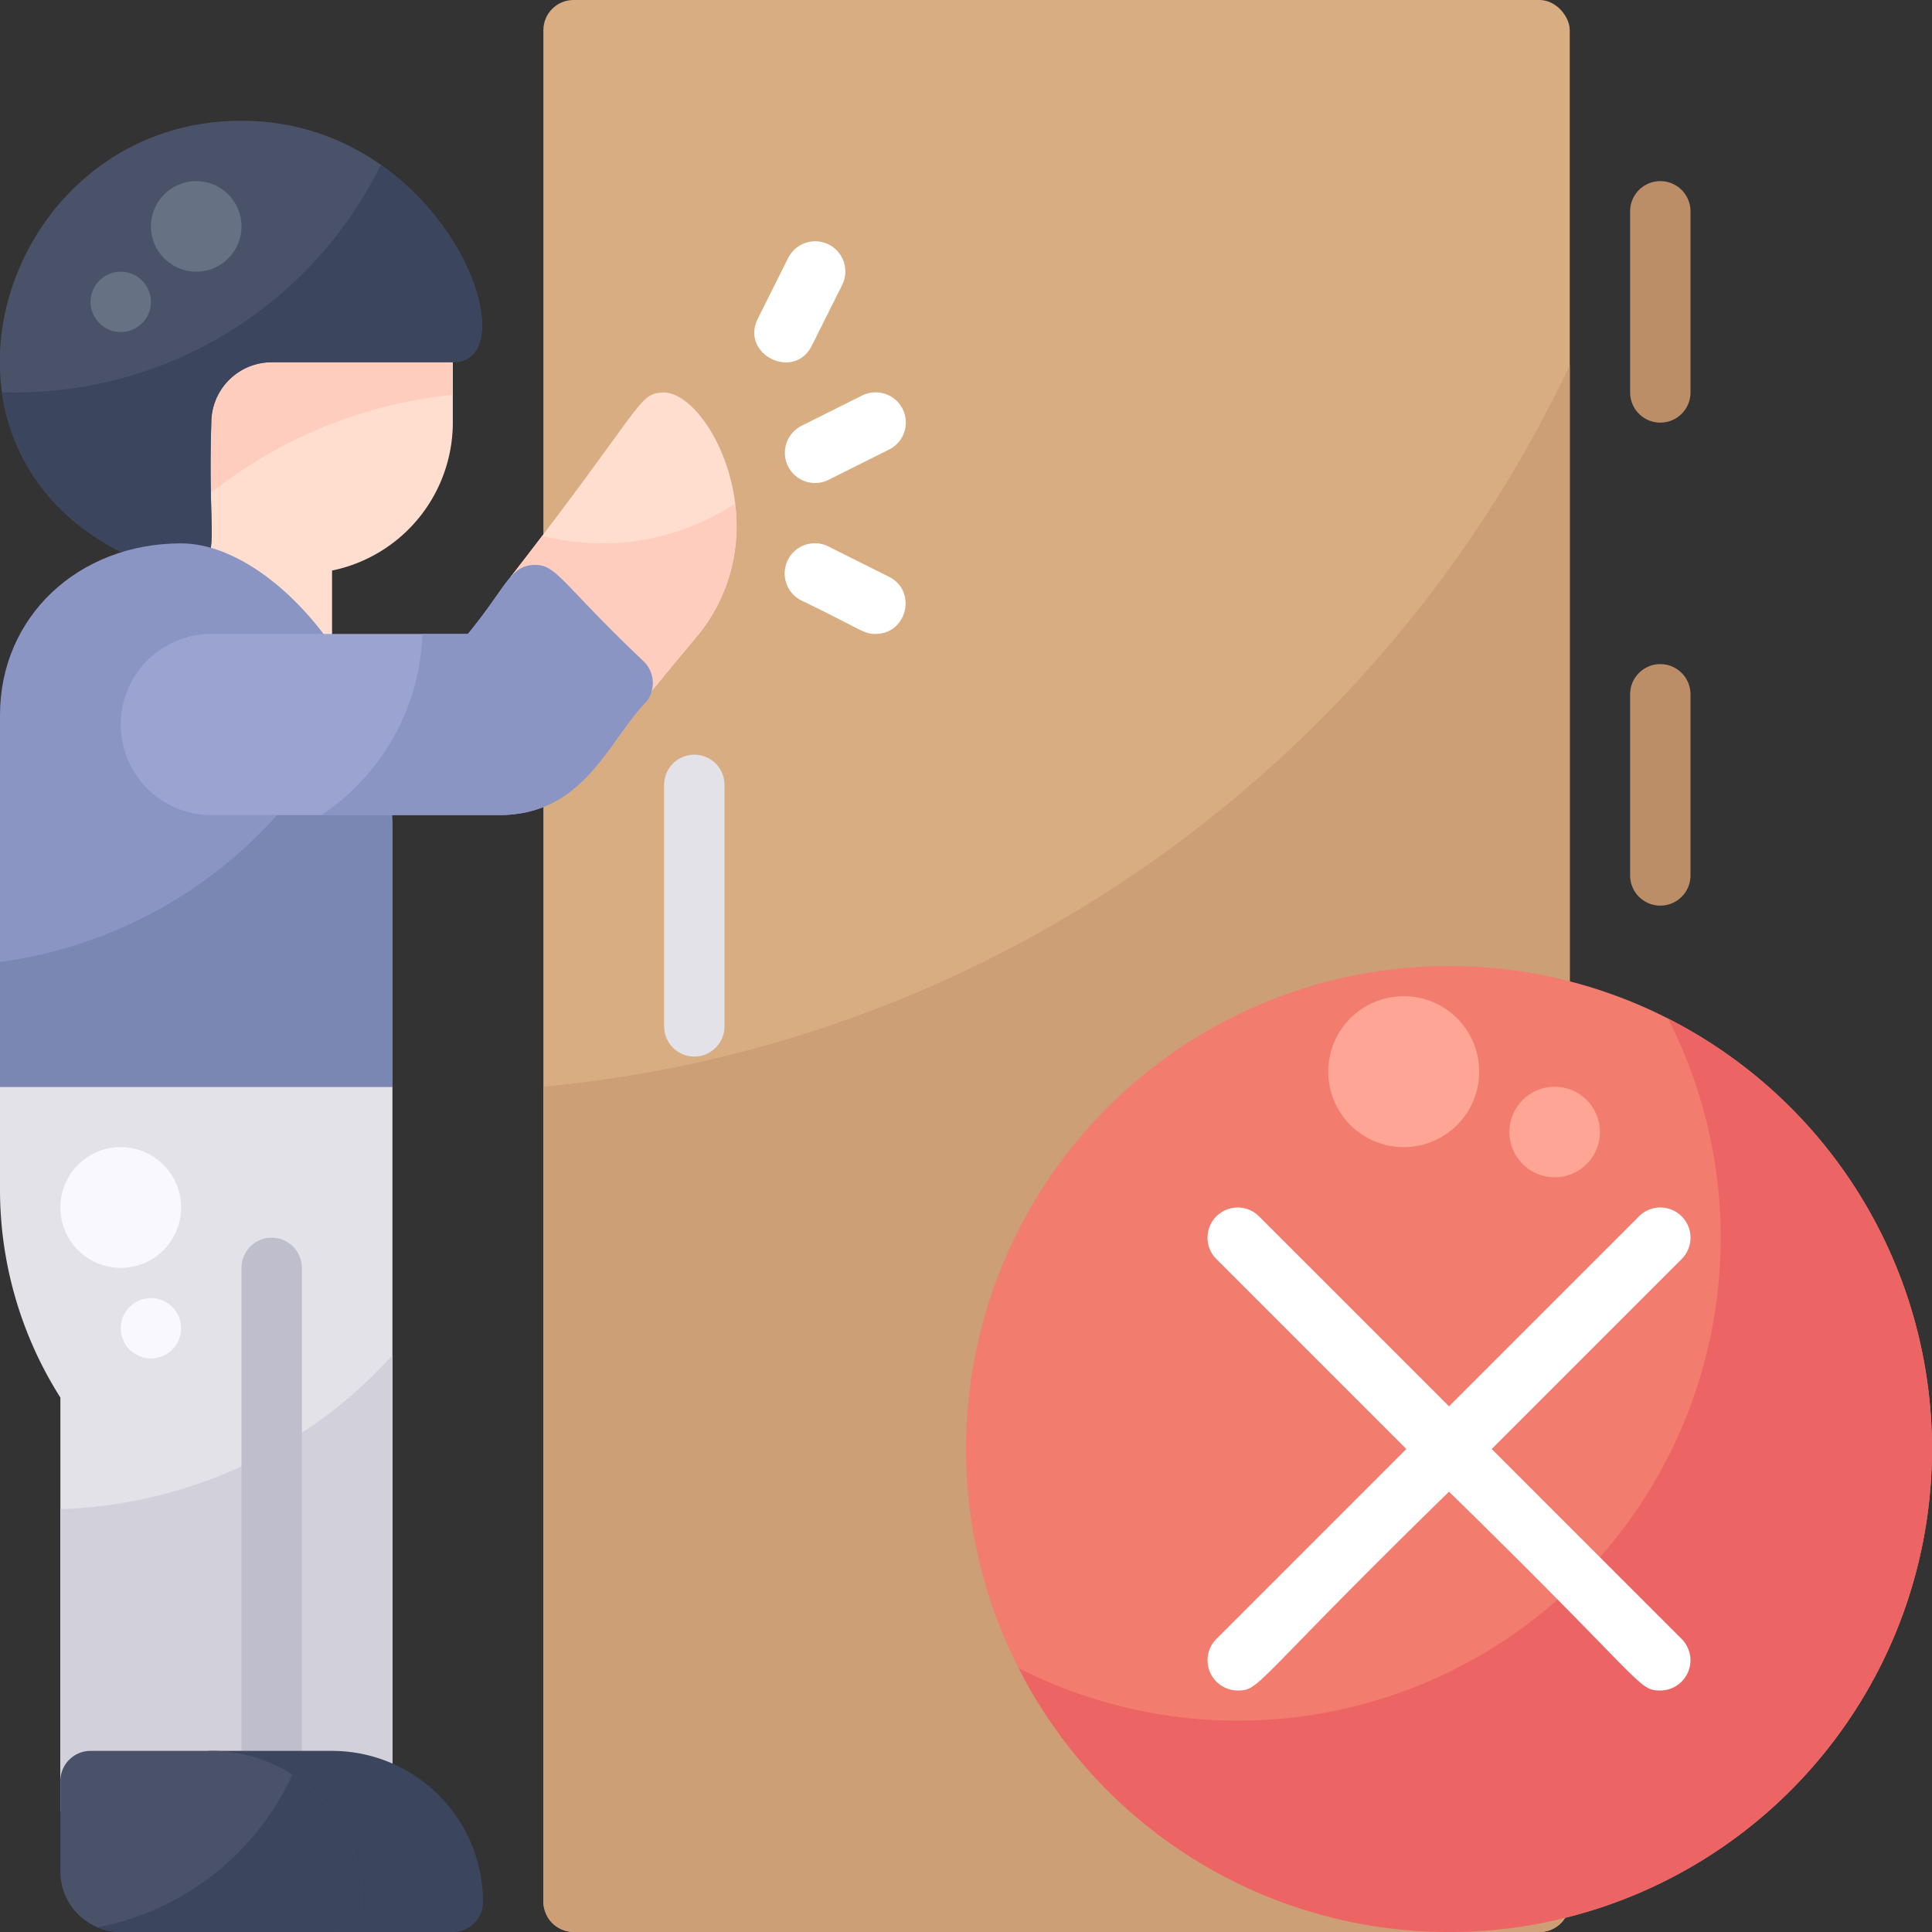 <svg height="512" viewBox="0 0 512 512" width="512" xmlns="http://www.w3.org/2000/svg"><rect x="0" y="0" width="512" height="512" fill="#333333" stroke="none"/><g id="No_House_Visit" data-name="No House Visit"><g id="Flat"><rect fill="#d8ad82" height="512" rx="8" width="272" x="144"/><path d="m144 288v216a8 8 0 0 0 8 8h256a8 8 0 0 0 8-8v-407.232c-49.452 104.765-151.448 179.84-272 191.232z" fill="#cc9f76"/><path d="m88 176h-48v-96h80v32a40.071 40.071 0 0 1 -32 39.2z" fill="#ffdecf"/><path d="m120 104.626v-24.626h-80v65.682a123.227 123.227 0 0 1 80-41.056z" fill="#ffcdbe"/><path d="m45.717 151.667c-75.638-22.52-49.049-119.667 18.283-119.667 53.784 0 77.173 64 56 64h-48a16.019 16.019 0 0 0 -16 16c-.959 29.644 2.3 34.294-3.218 38.414a8 8 0 0 1 -7.065 1.253z" fill="#495268"/><path d="m100.922 43.684a107.972 107.972 0 0 1 -100.408 60.254c2.865 20.364 16.853 39.289 45.2 47.729a8 8 0 0 0 7.065-1.253c5.523-4.12 2.259-8.769 3.218-38.414a16.019 16.019 0 0 1 16.003-16h48c15.4 0 7.219-33.852-19.078-52.316z" fill="#3b465e"/><circle cx="52" cy="60" fill="#667184" r="12"/><circle cx="32" cy="80" fill="#667184" r="8"/><path d="m104 288h-104v-98.526c0-25.924 20.636-45.474 48-45.474 24.452 0 56 36.753 56 75.789z" fill="#8a95c4"/><path d="m104 480h-88v-109.63a102.919 102.919 0 0 1 -16-55.214v-27.156h104z" fill="#e3e2e8"/><path d="m16 399.929v80.071h88v-120.865a123.673 123.673 0 0 1 -88 40.794z" fill="#d2d1db"/><path d="m184 280a8 8 0 0 1 -8-8v-64a8 8 0 0 1 16 0v64a8 8 0 0 1 -8 8z" fill="#e3e2e8"/><path d="m72 328a8 8 0 0 0 -8 8v136h16v-136a8 8 0 0 0 -8-8z" fill="#bfbecc"/><path d="m120 512h-64a8 8 0 0 1 -8-8v-32a8 8 0 0 1 8-8h32a40.045 40.045 0 0 1 40 40 8 8 0 0 1 -8 8z" fill="#3b465e"/><path d="m88 512h-56a16.019 16.019 0 0 1 -16-16v-24a8 8 0 0 1 8-8h32a40.045 40.045 0 0 1 40 40 8 8 0 0 1 -8 8z" fill="#495268"/><path d="m0 254.936v33.064h104v-68.21a83.978 83.978 0 0 0 -9.3-37.4 120.125 120.125 0 0 1 -94.7 72.546z" fill="#7987b2"/><path d="m175.433 104.02c-6.438.458-4.753 3.308-40.12 48.9l30.187 39.08s7.022-8.813 19.98-24.3c21.673-27.866 1.993-64.51-10.047-63.68z" fill="#ffdecf"/><path d="m132.262 216h-76.262a24 24 0 0 1 0-48h68c10.162-12.4 11.125-17.837 17.146-18.266 6.329-.443 7.121 4.4 29.511 25.609a8 8 0 0 1 .657 10.569c-10.246 10.588-16.55 30.088-39.052 30.088z" fill="#9ba3d1"/><path d="m143.685 142.022c-2.534 3.33-5.311 6.948-8.372 10.893l30.187 39.085s7.022-8.813 19.98-24.3a45.9 45.9 0 0 0 9.348-34.249 64.514 64.514 0 0 1 -51.143 8.571z" fill="#ffcdbe"/><path d="m170.657 175.343c-22.39-21.212-23.182-26.051-29.511-25.609-6.021.429-6.984 5.865-17.146 18.266h-12.051a59.928 59.928 0 0 1 -26.788 48h47.1c22.5 0 28.806-19.5 39.052-30.088a8 8 0 0 0 -.656-10.569z" fill="#8a95c4"/><circle cx="32" cy="320" fill="#f9f8ff" r="16"/><circle cx="40" cy="352" fill="#f9f8ff" r="8"/><path d="m77.494 470.292a71.582 71.582 0 0 1 -51.7 40.455 15.926 15.926 0 0 0 6.206 1.253h56a8 8 0 0 0 8-8 40 40 0 0 0 -18.506-33.708z" fill="#3b465e"/><circle cx="384" cy="384" fill="#f27c6d" r="128"/><path d="m442.058 269.942a127.972 127.972 0 0 1 -172.116 172.116 127.989 127.989 0 1 0 172.116-172.116z" fill="#ed6464"/><path d="m395.313 384 50.344-50.343a8 8 0 0 0 -11.314-11.314l-50.343 50.344-50.343-50.344a8 8 0 0 0 -11.314 11.314l50.344 50.343-50.344 50.343a8.01 8.01 0 0 0 5.657 13.657c6.022 0 3.758-1.67 56-52.687 52.245 51.019 49.98 52.687 56 52.687a8.01 8.01 0 0 0 5.657-13.657z" fill="#fff"/><circle cx="372" cy="284" fill="#ffa596" r="20"/><circle cx="412" cy="300" fill="#ffa596" r="12"/><g fill="#fff"><path d="m200.845 84.422 8-16a8 8 0 1 1 14.31 7.156l-8 16c-4.725 9.452-19.055 2.345-14.31-7.156z"/><path d="m208.845 123.578a8 8 0 0 1 3.577-10.733l16-8a8 8 0 1 1 7.156 14.31l-16 8a8 8 0 0 1 -10.733-3.577z"/><path d="m231.994 168c-3.238 0-3.743-1.223-19.572-8.847a8 8 0 1 1 7.156-14.31l16 8c7.512 3.757 4.842 15.157-3.584 15.157z"/></g><path d="m440 112a8 8 0 0 1 -8-8v-48a8 8 0 0 1 16 0v48a8 8 0 0 1 -8 8z" fill="#bc8e68"/><path d="m440 240a8 8 0 0 1 -8-8v-48a8 8 0 0 1 16 0v48a8 8 0 0 1 -8 8z" fill="#bc8e68"/></g></g></svg>